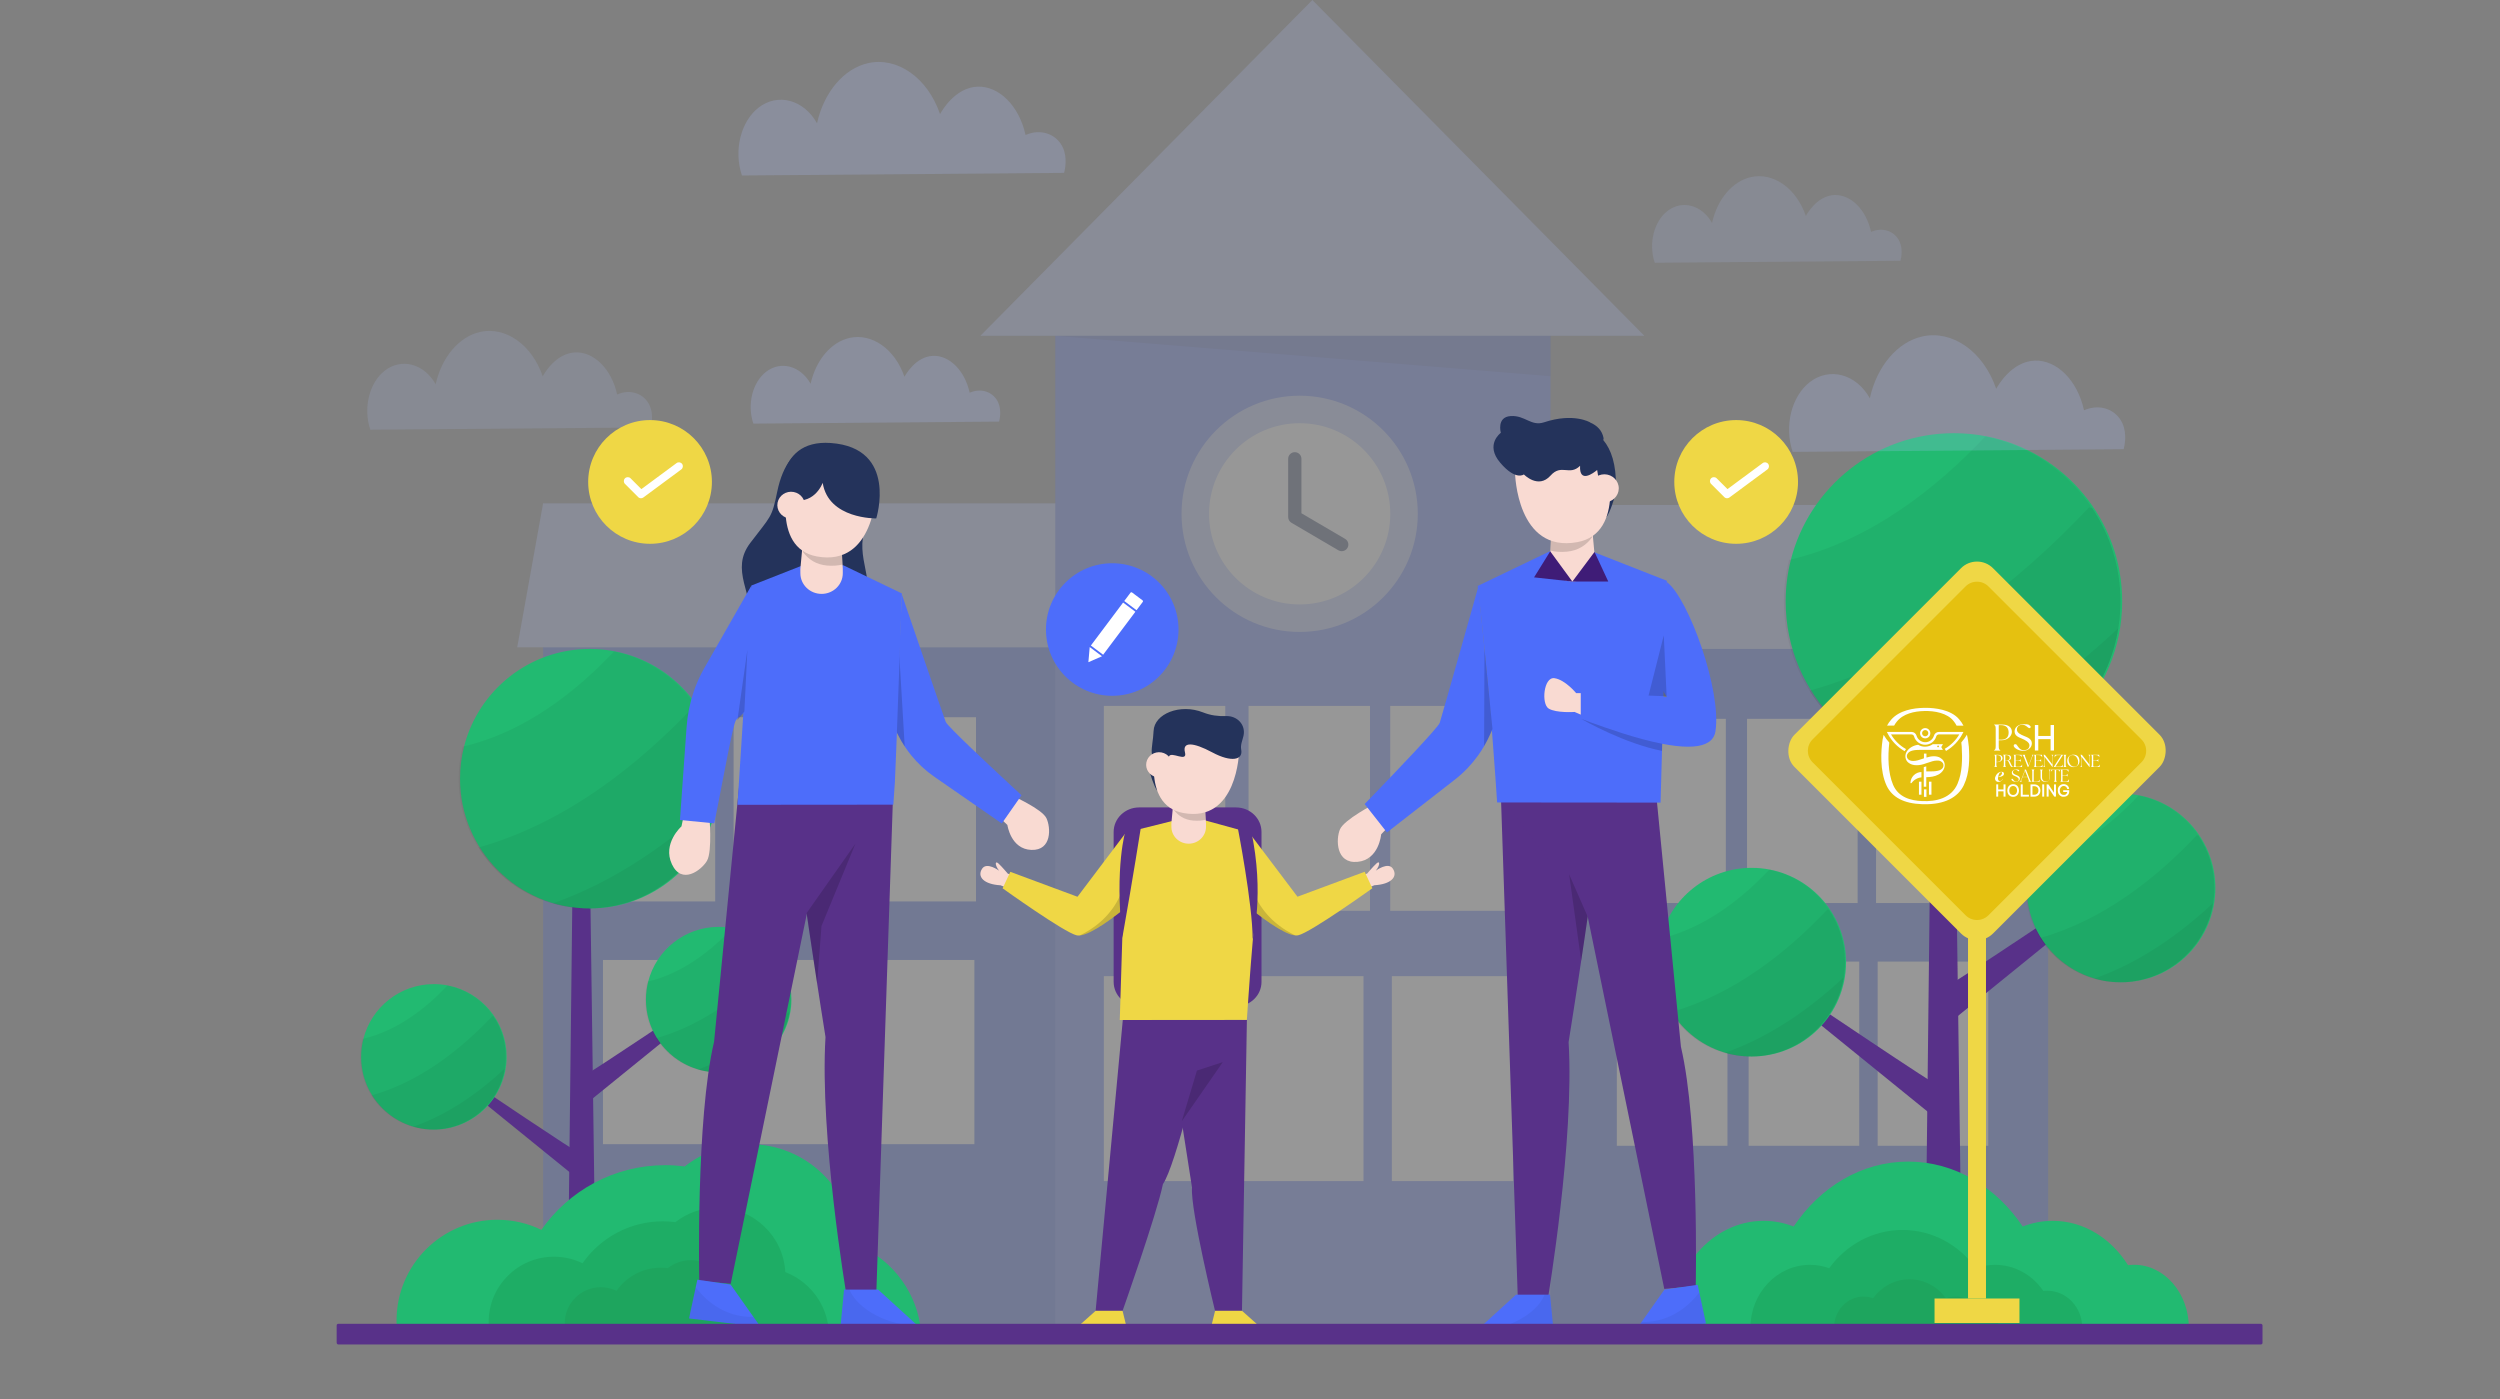 <?xml version="1.0" encoding="UTF-8"?>
<svg xmlns="http://www.w3.org/2000/svg" id="Layer_1" data-name="Layer 1" viewBox="0 0 9000 5037.81">
  <rect x="0" y="0" width="9000" height="5037.81" fill="#808080" stroke="none"/>
  <defs>
    <style>
      .cls-1 {
        fill: #1ead65;
      }

      .cls-2 {
        fill: #f9dad2;
      }

      .cls-3 {
        fill: #345be8;
      }

      .cls-4 {
        fill: #22ba71;
      }

      .cls-5 {
        fill: #4d6dfa;
      }

      .cls-6, .cls-7, .cls-8 {
        fill: #b0c1ff;
      }

      .cls-9 {
        fill: #1ea55e;
      }

      .cls-10 {
        fill: #fff;
      }

      .cls-11 {
        fill: #583189;
      }

      .cls-12 {
        fill: #3f1c77;
      }

      .cls-7 {
        opacity: .15;
      }

      .cls-8 {
        opacity: .22;
      }

      .cls-13 {
        fill: #e5c110;
      }

      .cls-14 {
        opacity: .18;
      }

      .cls-15 {
        opacity: .16;
      }

      .cls-16 {
        opacity: .05;
      }

      .cls-17 {
        fill: #efd745;
      }

      .cls-18 {
        fill: #24335b;
      }
    </style>
  </defs>
  <g>
    <g class="cls-14">
      <rect class="cls-3" x="5485.68" y="2231.36" width="1887.63" height="2569.27"></rect>
      <rect class="cls-10" x="5814.85" y="2587.84" width="398.14" height="663.08"></rect>
      <rect class="cls-10" x="6289.28" y="2587.84" width="398.14" height="663.08"></rect>
      <rect class="cls-10" x="6753.78" y="2587.84" width="398.14" height="663.08"></rect>
      <rect class="cls-10" x="5820.67" y="3461.74" width="398.14" height="663.08"></rect>
      <rect class="cls-10" x="6295.11" y="3461.74" width="398.14" height="663.08"></rect>
      <rect class="cls-10" x="6759.6" y="3461.74" width="398.14" height="663.08"></rect>
      <polygon class="cls-6" points="7466.52 2336.23 5485.68 2336.23 5485.68 1817.72 7373.3 1817.72 7466.52 2336.23"></polygon>
      <rect class="cls-3" x="1955.12" y="2225.54" width="1887.63" height="2569.27" transform="translate(5797.87 7020.34) rotate(-180)"></rect>
      <rect class="cls-10" x="3115.44" y="2582.01" width="398.14" height="663.08" transform="translate(6629.01 5827.1) rotate(-180)"></rect>
      <rect class="cls-10" x="2641" y="2582.01" width="398.14" height="663.08" transform="translate(5680.14 5827.1) rotate(-180)"></rect>
      <rect class="cls-10" x="2176.51" y="2582.01" width="398.14" height="663.08" transform="translate(4751.16 5827.1) rotate(-180)"></rect>
      <rect class="cls-10" x="3109.61" y="3455.91" width="398.14" height="663.08" transform="translate(6617.36 7574.9) rotate(-180)"></rect>
      <rect class="cls-10" x="2635.18" y="3455.91" width="398.14" height="663.08" transform="translate(5668.49 7574.9) rotate(-180)"></rect>
      <rect class="cls-10" x="2170.68" y="3455.91" width="398.14" height="663.08" transform="translate(4739.5 7574.9) rotate(-180)"></rect>
      <polygon class="cls-6" points="1861.9 2330.4 3842.75 2330.4 3842.75 1811.89 1955.12 1811.89 1861.9 2330.4"></polygon>
      <rect class="cls-5" x="3799.05" y="964.21" width="1782.76" height="3833.51"></rect>
      <rect class="cls-10" x="3973.83" y="2541.23" width="437.17" height="737.73"></rect>
      <rect class="cls-10" x="4494.78" y="2541.23" width="437.17" height="737.73"></rect>
      <rect class="cls-10" x="5004.81" y="2541.23" width="437.17" height="737.73"></rect>
      <rect class="cls-10" x="3973.83" y="3514.17" width="437.17" height="737.73"></rect>
      <rect class="cls-10" x="4471.47" y="3514.17" width="437.17" height="737.73"></rect>
      <rect class="cls-10" x="5010.64" y="3514.17" width="437.17" height="737.73"></rect>
      <polygon class="cls-6" points="4724.51 0 3529.3 1208.9 5919.72 1208.9 4724.51 0"></polygon>
      <circle class="cls-6" cx="4678.78" cy="1849.76" r="425.3"></circle>
      <circle class="cls-10" cx="4678.78" cy="1849.76" r="326.26"></circle>
      <path class="cls-18" d="M4830.23,1984.34c-4.1,0-8.26-1.06-12.06-3.28l-168.95-99.04c-7.31-4.29-11.81-12.13-11.81-20.6v-209.74c0-13.19,10.69-23.88,23.88-23.88s23.88,10.69,23.88,23.88v196.05l157.15,92.12c11.38,6.67,15.2,21.3,8.53,32.68-4.44,7.58-12.43,11.81-20.63,11.81Z"></path>
      <polygon class="cls-15" points="3799.05 1208.9 5581.81 1354.33 5582.72 1208.9 3799.05 1208.9"></polygon>
    </g>
    <g>
      <polygon class="cls-11" points="7062.07 4572.9 6931.6 4572.9 6962.66 1845.31 7024.79 1845.31 7062.07 4572.9"></polygon>
      <path class="cls-4" d="M7639.9,2165.29c0,334.58-271.21,605.79-605.79,605.79s-605.79-271.21-605.79-605.79c0-51.69,6.46-101.9,18.7-149.86,66.67-262.07,304.2-455.92,587.08-455.92,40.76,0,80.58,4.04,119.11,11.74,277.54,55.3,486.68,300.22,486.68,594.04Z"></path>
      <path class="cls-16" d="M7633.69,2165.29c0,334.58-271.21,605.79-605.79,605.79-216.59,0-406.59-113.64-513.64-284.56-58.4-93.14-92.14-203.23-92.14-321.22,0-51.69,6.46-101.9,18.7-149.86,287.67-66.05,528.24-255.3,706.19-444.18,160.05,31.87,297.36,126.81,384.91,257.85,64.24,96.18,101.77,211.81,101.77,336.2Z"></path>
      <path class="cls-16" d="M7633.69,2165.29c0,32.68-2.61,64.74-7.58,95.99-45.98,288.98-296.31,509.79-598.21,509.79-58.03,0-114.2-8.14-167.32-23.42-145.14-41.63-267.97-136.01-346.32-261.14,407.4-114.32,749.5-387.39,1006.16-659.84,3.85.75,7.64,1.55,11.49,2.42,64.24,96.18,101.77,211.81,101.77,336.2Z"></path>
      <path class="cls-16" d="M7626.11,2261.29c-45.98,288.98-296.31,509.79-598.21,509.79-58.03,0-114.2-8.14-167.32-23.42,294.94-103.33,552.85-287.3,765.53-486.37Z"></path>
      <path class="cls-11" d="M7012.37,3547.73c12.43,0,546.76-360.36,546.76-360.36v55.92l-559.19,453.56,12.43-149.12Z"></path>
      <path class="cls-11" d="M6988.58,3914.61c-11.37,0-500.09-329.6-500.09-329.6v51.15s511.45,414.84,511.45,414.84l-11.37-136.39Z"></path>
      <g>
        <path class="cls-4" d="M7975.41,3196.68c0,187.57-152.04,339.62-339.62,339.62s-339.62-152.04-339.62-339.62c0-28.98,3.62-57.13,10.48-84.02,37.38-146.92,170.54-255.6,329.13-255.6,22.85,0,45.18,2.26,66.77,6.58,155.6,31,272.84,168.31,272.84,333.03Z"></path>
        <path class="cls-16" d="M7971.93,3196.68c0,187.57-152.04,339.62-339.62,339.62-121.43,0-227.94-63.71-287.96-159.53-32.74-52.21-51.66-113.94-51.66-180.08,0-28.98,3.62-57.13,10.48-84.02,161.27-37.03,296.15-143.13,395.91-249.02,89.73,17.87,166.71,71.09,215.79,144.55,36.02,53.92,57.06,118.74,57.06,188.48Z"></path>
        <path class="cls-16" d="M7971.93,3196.68c0,18.32-1.46,36.3-4.25,53.82-25.78,162.01-166.12,285.8-335.37,285.8-32.53,0-64.02-4.56-93.8-13.13-81.37-23.34-150.23-76.25-194.16-146.4,228.4-64.09,420.18-217.18,564.08-369.92,2.16.42,4.28.87,6.44,1.36,36.02,53.92,57.06,118.74,57.06,188.48Z"></path>
        <path class="cls-16" d="M7967.68,3250.5c-25.78,162.01-166.12,285.8-335.37,285.8-32.53,0-64.02-4.56-93.8-13.13,165.35-57.93,309.94-161.07,429.17-272.67Z"></path>
      </g>
      <g>
        <path class="cls-4" d="M6645.79,3463.85c0,187.57-152.04,339.62-339.62,339.62s-339.62-152.04-339.62-339.62c0-28.98,3.62-57.13,10.48-84.02,37.38-146.92,170.54-255.6,329.13-255.6,22.85,0,45.18,2.26,66.77,6.58,155.6,31,272.84,168.31,272.84,333.03Z"></path>
        <path class="cls-16" d="M6642.31,3463.85c0,187.57-152.04,339.62-339.62,339.62-121.43,0-227.94-63.71-287.96-159.53-32.74-52.21-51.66-113.94-51.66-180.08,0-28.98,3.62-57.13,10.48-84.02,161.27-37.03,296.15-143.13,395.91-249.02,89.73,17.87,166.71,71.09,215.79,144.55,36.02,53.92,57.06,118.74,57.06,188.48Z"></path>
        <path class="cls-16" d="M6642.31,3463.85c0,18.32-1.46,36.3-4.25,53.82-25.78,162.01-166.12,285.8-335.37,285.8-32.53,0-64.02-4.56-93.8-13.13-81.37-23.34-150.23-76.25-194.16-146.4,228.4-64.09,420.18-217.18,564.08-369.92,2.16.42,4.28.87,6.44,1.36,36.02,53.92,57.06,118.74,57.06,188.48Z"></path>
        <path class="cls-16" d="M6638.06,3517.66c-25.78,162.01-166.12,285.8-335.37,285.8-32.53,0-64.02-4.56-93.8-13.13,165.35-57.93,309.94-161.07,429.17-272.67Z"></path>
      </g>
    </g>
    <g>
      <polygon class="cls-11" points="2144.84 4659.89 2044.23 4659.89 2068.18 2556.55 2116.09 2556.55 2144.84 4659.89"></polygon>
      <path class="cls-4" d="M2590.42,2803.3c0,258.01-209.14,467.14-467.14,467.14s-467.14-209.14-467.14-467.14c0-39.86,4.98-78.58,14.42-115.56,51.41-202.09,234.58-351.58,452.72-351.58,31.43,0,62.14,3.11,91.85,9.06,214.02,42.64,375.29,231.51,375.29,458.09Z"></path>
      <path class="cls-16" d="M2585.63,2803.3c0,258.01-209.14,467.14-467.14,467.14-167.02,0-313.54-87.63-396.09-219.44-45.04-71.82-71.05-156.72-71.05-247.7,0-39.86,4.98-78.58,14.42-115.56,221.83-50.93,407.35-196.87,544.57-342.52,123.42,24.58,229.31,97.79,296.81,198.83,49.54,74.17,78.48,163.33,78.48,259.25Z"></path>
      <path class="cls-16" d="M2585.63,2803.3c0,25.2-2.01,49.92-5.85,74.02-35.45,222.84-228.49,393.12-461.3,393.12-44.75,0-88.06-6.28-129.03-18.06-111.92-32.1-206.64-104.88-267.06-201.37,314.16-88.16,577.96-298.73,775.89-508.82,2.97.57,5.89,1.2,8.86,1.87,49.54,74.17,78.48,163.33,78.48,259.25Z"></path>
      <path class="cls-16" d="M2579.79,2877.32c-35.45,222.84-228.49,393.12-461.3,393.12-44.75,0-88.06-6.28-129.03-18.06,227.44-79.68,426.32-221.54,590.32-375.05Z"></path>
      <path class="cls-11" d="M2106.51,3869.34c9.58,0,421.63-277.89,421.63-277.89v43.12l-431.21,349.76,9.58-114.99Z"></path>
      <path class="cls-11" d="M2088.16,4152.25c-8.76,0-385.63-254.17-385.63-254.17v39.44s394.4,319.9,394.4,319.9l-8.76-105.17Z"></path>
      <g>
        <path class="cls-4" d="M2849.15,3598.64c0,144.64-117.25,261.89-261.89,261.89s-261.89-117.25-261.89-261.89c0-22.35,2.79-44.05,8.09-64.79,28.82-113.3,131.51-197.1,253.81-197.1,17.62,0,34.84,1.75,51.49,5.08,119.99,23.91,210.4,129.79,210.4,256.81Z"></path>
        <path class="cls-16" d="M2846.46,3598.64c0,144.64-117.25,261.89-261.89,261.89-93.64,0-175.78-49.13-222.06-123.02-25.25-40.26-39.83-87.86-39.83-138.87,0-22.35,2.79-44.05,8.09-64.79,124.36-28.55,228.37-110.37,305.3-192.03,69.19,13.78,128.55,54.82,166.4,111.47,27.77,41.58,44,91.57,44,145.34Z"></path>
        <path class="cls-16" d="M2846.46,3598.64c0,14.13-1.13,27.99-3.28,41.5-19.88,124.93-128.1,220.39-258.61,220.39-25.09,0-49.37-3.52-72.34-10.13-62.75-18-115.85-58.8-149.72-112.89,176.12-49.42,324.02-167.48,434.98-285.26,1.67.32,3.3.67,4.97,1.05,27.77,41.58,44,91.57,44,145.34Z"></path>
        <path class="cls-16" d="M2843.18,3640.14c-19.88,124.93-128.1,220.39-258.61,220.39-25.09,0-49.37-3.52-72.34-10.13,127.51-44.67,239-124.2,330.95-210.26Z"></path>
      </g>
      <g>
        <path class="cls-4" d="M1823.83,3804.66c0,144.64-117.25,261.89-261.89,261.89s-261.89-117.25-261.89-261.89c0-22.35,2.79-44.05,8.09-64.79,28.82-113.3,131.51-197.1,253.81-197.1,17.62,0,34.84,1.75,51.49,5.08,119.99,23.91,210.4,129.79,210.4,256.81Z"></path>
        <path class="cls-16" d="M1821.14,3804.66c0,144.64-117.25,261.89-261.89,261.89-93.64,0-175.78-49.13-222.06-123.02-25.25-40.26-39.83-87.86-39.83-138.87,0-22.35,2.79-44.05,8.09-64.79,124.36-28.55,228.37-110.37,305.3-192.03,69.19,13.78,128.55,54.82,166.4,111.47,27.77,41.58,44,91.57,44,145.34Z"></path>
        <path class="cls-16" d="M1821.14,3804.66c0,14.13-1.13,27.99-3.28,41.5-19.88,124.93-128.1,220.39-258.61,220.39-25.09,0-49.37-3.52-72.34-10.13-62.75-18-115.85-58.8-149.72-112.89,176.12-49.42,324.02-167.48,434.98-285.26,1.67.32,3.3.67,4.97,1.05,27.77,41.58,44,91.57,44,145.34Z"></path>
        <path class="cls-16" d="M1817.87,3846.16c-19.88,124.93-128.1,220.39-258.61,220.39-25.09,0-49.37-3.52-72.34-10.13,127.51-44.67,239-124.2,330.95-210.26Z"></path>
      </g>
    </g>
    <path class="cls-11" d="M4449.57,3623.05h-348.6c-50.73,0-91.85-39.53-91.85-88.29v-539.75c0-48.76,41.12-88.29,91.85-88.29h348.6c25.36,0,48.31,9.88,64.93,25.85,16.63,15.98,26.91,38.05,26.91,62.44v539.75c0,48.76-41.12,88.29-91.85,88.29Z"></path>
    <path class="cls-4" d="M3312.76,4769.17c-21.61-134.29-113.96-244.88-237.62-292.41-10.52-199.37-175.49-357.79-377.47-357.79-87.78,0-168.51,30.01-232.67,80.2-22.85-2.92-46.1-4.6-69.75-4.6-184.79,0-347.97,92.16-446.37,232.94-47.89-23.28-101.65-36.37-158.47-36.37-200.43,0-362.9,162.48-362.9,362.9,0,5.07.18,10.1.38,15.12h1884.87Z"></path>
    <path class="cls-1" d="M2981.14,4769.17c-14.01-87.05-73.87-158.73-154.02-189.54-6.82-129.23-113.75-231.92-244.68-231.92-56.9,0-109.23,19.45-150.82,51.99-14.81-1.9-29.88-2.98-45.21-2.98-119.78,0-225.55,59.74-289.33,150.99-31.04-15.09-65.89-23.57-102.72-23.57-129.92,0-235.23,105.32-235.23,235.23,0,3.29.11,6.55.25,9.8h1221.76Z"></path>
    <path class="cls-9" d="M2707.24,4769.17c-7.73-48.03-40.76-87.58-84.98-104.57-3.76-71.3-62.76-127.96-135-127.96-31.39,0-60.26,10.73-83.21,28.68-8.17-1.05-16.49-1.65-24.94-1.65-66.09,0-124.44,32.96-159.63,83.31-17.13-8.33-36.35-13.01-56.67-13.01-71.68,0-129.78,58.11-129.78,129.78,0,1.81.06,3.61.14,5.41h674.08Z"></path>
    <path class="cls-4" d="M7682.55,4553.17c-7.32,0-14.52.53-21.63,1.43-60.83-96.69-159.66-159.65-271.33-159.65-37.75,0-73.99,7.29-107.85,20.54-95.1-142.13-244.37-233.8-412.31-233.8s-317.21,91.67-412.31,233.8c-33.85-13.25-70.1-20.54-107.85-20.54-184.91,0-334.82,172.48-334.82,385.24h1865.41c0-125.38-88.34-227.02-197.3-227.02Z"></path>
    <path class="cls-1" d="M7369.85,4646.55c-4.69,0-9.3.31-13.85.84-38.96-56.92-102.25-93.98-173.77-93.98-24.17,0-47.39,4.29-69.07,12.09-60.91-83.67-156.5-137.64-264.05-137.64s-203.15,53.97-264.05,137.64c-21.68-7.8-44.89-12.09-69.07-12.09-118.42,0-214.42,101.54-214.42,226.79h1194.63c0-73.81-56.57-133.64-126.36-133.64Z"></path>
    <path class="cls-9" d="M7132.62,4713.87c-2.33,0-4.62.16-6.87.42-19.33-28.25-50.74-46.64-86.24-46.64-12,0-23.52,2.13-34.28,6-30.23-41.52-77.66-68.3-131.04-68.3s-100.82,26.78-131.04,68.3c-10.76-3.87-22.28-6-34.28-6-58.77,0-106.41,50.39-106.41,112.55h592.86c0-36.63-28.07-66.32-62.71-66.32Z"></path>
    <path class="cls-11" d="M5418.97,2809.34l352.74,46.32c-16,217.74-124.73,895.95-124.73,895.95,21.44,354.56-74.77,924.5-74.77,924.5l-108.54-14.25-59.8-1777.55,15.1-74.96Z"></path>
    <path class="cls-11" d="M5692.52,2798.36l267.97,42.3,90.86,927.85c65.87,278.47,53.35,860.93,53.35,860.93l-113.3,10.67-279.45-1358.7-307.63-410.05,288.19-73Z"></path>
    <polygon class="cls-5" points="5884.08 4795.32 6015.79 4779.67 6056.34 4774.84 6141.48 4764.72 6141.5 4764.72 6131.14 4716.47 6130.63 4714.04 6117.47 4652.78 6117.47 4652.74 6111.57 4625.21 5991.88 4642.64 5909.59 4759.19 5909.57 4759.19 5909.57 4759.21 5884.11 4795.28 5884.08 4795.32"></polygon>
    <path class="cls-16" d="M5884.06,4795.28h.05s131.68-15.61,131.68-15.61l40.51-4.82,85.19-10.1v-.04s-.02,0-.02,0l-10.34-48.24-.52-2.44-13.14-61.27-.02.02c-29.16,38.46-97.73,108.77-207.88,106.41h-.02s0,.02,0,.02l-25.51,36.07Z"></path>
    <polygon class="cls-5" points="5308.62 4796.72 5593.29 4796.72 5580.16 4660.87 5457.53 4660.87 5315.19 4790.74 5308.62 4796.72"></polygon>
    <path class="cls-16" d="M5308.62,4796.72h284.68s-13.14-135.85-13.14-135.85h-19.36c-29.84,72.93-144.07,131.04-245.61,129.87l-6.57,5.98Z"></path>
    <path class="cls-11" d="M3199.82,2791.03l-352.74,46.32c16,217.74,124.73,895.95,124.73,895.95-21.44,354.56,74.77,924.5,74.77,924.5l108.54-14.25,59.8-1777.55-15.1-74.96Z"></path>
    <path class="cls-11" d="M2929.51,2780.05l-267.97,42.3-90.86,927.85c-65.87,278.47-53.35,860.93-53.35,860.93l113.3,10.67,279.45-1358.7,307.63-410.05-288.19-73Z"></path>
    <polygon class="cls-5" points="2737.95 4777.01 2606.24 4761.36 2565.69 4756.52 2480.54 4746.4 2480.53 4746.4 2490.88 4698.16 2491.4 4695.72 2504.56 4634.47 2504.56 4634.43 2510.46 4606.9 2630.15 4624.32 2712.43 4740.87 2712.45 4740.87 2712.45 4740.9 2737.91 4776.97 2737.95 4777.01"></polygon>
    <path class="cls-16" d="M2737.96,4776.97h-.05s-131.68-15.61-131.68-15.61l-40.51-4.82-85.19-10.1v-.04s.02,0,.02,0l10.34-48.24.52-2.44,13.14-61.27.02.02c29.16,38.46,97.73,108.77,207.88,106.41h.02s0,.02,0,.02l25.51,36.07Z"></path>
    <polygon class="cls-5" points="3310.17 4778.41 3025.5 4778.41 3038.64 4642.55 3161.27 4642.55 3303.6 4772.42 3310.17 4778.41"></polygon>
    <path class="cls-16" d="M3310.17,4778.41h-284.68l13.14-135.85h19.36c29.84,72.93,144.07,131.04,245.61,129.87l6.57,5.98Z"></path>
    <path class="cls-2" d="M4904.64,3149.88l16.84-4.7s22.16-26.35,34.25-37.17c12.1-10.82,13.49,5.35-2.61,26.29,0,0,44.37-33.15,61.3-6.93,18.67,28.92-6.57,55.95-66.53,59.5l-17.62,7-25.63-44Z"></path>
    <path class="cls-17" d="M4940.42,3197.72s-222.92,159.91-266.83,169.29c-3.23.68-6.89.81-10.91.42-42.86-4.23-126.4-67.35-186.08-116.94-39.42-32.72-68.43-59.55-68.43-59.55,0,0-32.8-114.92,88.9-193.15l173.86,230.36,241.79-89.77,27.7,59.34Z"></path>
    <path class="cls-15" d="M4662.68,3367.43c-42.86-4.23-126.4-67.35-186.08-116.94l15.22-145.66c-.42,7.52-7.86,175.28,170.86,262.6Z"></path>
    <path class="cls-2" d="M3645.2,3150.1l-16.84-4.7s-22.16-26.35-34.25-37.17c-12.1-10.82-13.49,5.35,2.61,26.29,0,0-44.37-33.15-61.3-6.93-18.67,28.92,6.57,55.95,66.53,59.5l17.62,7,25.63-44Z"></path>
    <path class="cls-17" d="M3609.43,3197.94s222.92,159.91,266.83,169.29c3.23.68,6.89.81,10.91.42,42.86-4.23,126.4-67.35,186.08-116.94,39.42-32.72,68.43-59.55,68.43-59.55,0,0,32.8-114.92-88.9-193.15l-173.86,230.36-241.79-89.77-27.7,59.34Z"></path>
    <path class="cls-15" d="M3887.17,3367.65c42.86-4.23,126.4-67.35,186.08-116.94l-15.22-145.66c.42,7.52,7.86,175.28-170.86,262.6Z"></path>
    <path class="cls-18" d="M2978.93,1609.86s-137.9-49.56-181,160.53c-19.39,95.89-23.7,87.27-96.96,184.23-73.26,96.96,8.62,176.69,10.77,318.9,2.15,142.21,295.2,196.08,377.08,19.39,81.88-176.69,2.51-246.47,17.41-357.02,14.91-110.56,47.23-89.01,20.29-179.51-26.93-90.5-147.6-146.52-147.6-146.52Z"></path>
    <path class="cls-2" d="M3643.4,2864.16s107.57,48.06,123.58,80.98c16,32.92,20.68,117.17-53.9,114.55-74.58-2.63-86.5-89.86-86.5-89.86l-36.13-34.15,52.96-71.51Z"></path>
    <path class="cls-5" d="M3225.04,2629.84l8.78,17.37c6.97,13.8,14.72,27.15,23.19,39.99,7.08,10.75,14.67,21.15,22.74,31.16,24.09,29.85,52.39,56.22,84.17,78.23l195.68,135.48,46.8,32.43,71.11-101.62s-15.3-14.08-38.61-35.74c-73.84-68.39-228-212.63-234.16-228.2-8.12-20.49-158-458.68-158-458.68l-9.49,214.26-12.2,275.32Z"></path>
    <path class="cls-2" d="M2553.22,2931.23s12.29,133.31-8.19,167.83c-20.48,34.52-91.06,87.13-126.14,12.2-35.08-74.93,34.45-136.38,34.45-136.38l11.46-55.03,88.42,11.39Z"></path>
    <path class="cls-5" d="M2546.49,2385.75l-10.64,18.55c-8.45,14.73-16.13,29.96-23,45.62-5.76,13.1-10.96,26.5-15.58,40.15-13.77,40.73-22.42,83.63-25.55,127.46l-19.25,269.88-4.63,64.56,123.57,12.12s4.52-23.09,11.6-58.39c22.21-111.68,55.86-297.78,66.24-312.71,13.66-19.67,119.59-95.61,119.59-95.61l-63.56-389.77-158.78,278.15Z"></path>
    <path class="cls-15" d="M3225.04,2629.84l8.78,17.37c6.97,13.8,14.72,27.15,23.19,39.99l-19.77-332.69-12.2,275.32Z"></path>
    <path class="cls-5" d="M6000.88,2090.9l-16.04,530.35-.15,29.41-.75,27-.71,25.49-5.21,186.23-588.36-.52c-1.94-29.78-3.88-58.89-5.97-87.27-2.94-42.04-5.97-82.53-8.99-121.39-1.01-14.04-2.09-27.86-3.18-41.38-3.79-47.94-7.67-93.24-11.39-135.5-21.85-247-40.44-393.88-40.44-393.88l258.31-124.13,159.46,2.14,263.43,103.44Z"></path>
    <path class="cls-2" d="M5740.69,1998.88l-.08,16.69c-.25,43.05-36.3,77.76-80.52,77.52-44.22-.24-79.88-35.36-79.64-78.4l.11-16.69,1.18-21.62,5.2-95.25,142.98.78,4.76,51.7,6,65.28Z"></path>
    <path class="cls-15" d="M5731.07,1934.66c-20.53,28.03-49.78,47.75-91.13,51.41-21.76,1.91-41.08.42-58.19-3.84l5.08-105.92,139.6.86,4.65,57.49Z"></path>
    <path class="cls-18" d="M5812.22,1790.3s-14.65,53.03-29.27,71.85c0,0-17.45-59.5-14.26-65.45,3.19-5.95,10.19-12.29,10.19-12.29l33.34,5.89Z"></path>
    <path class="cls-2" d="M5678.23,1951.74c-217.79,39.88-223.92-247.1-223.92-247.1,0,0,16.1-98.98,145.42-122.66,115.9-21.22,182.55,69.46,182.55,69.46,0,0,73.04,267.87-104.04,300.29Z"></path>
    <path class="cls-17" d="M4051.99,2997.52l-20.8,674.47,457.49-.42c1.52-23.65,3.02-46.75,4.65-69.27,2.29-33.37,4.63-65.51,6.99-96.36.24-3.28.47-6.57.71-9.83.58-7.78,1.16-15.45,1.76-22.99v-.16c2.94-38.03,5.97-73.92,8.86-107.4,16.98-196.07-16.86-369.11-16.86-369.11l-152.56-42.05-123.98,1.68-166.26,41.44Z"></path>
    <path class="cls-2" d="M4217,2964l.06,12.98c.19,33.47,28.22,60.47,62.61,60.28,34.38-.19,62.12-27.49,61.92-60.97l-.09-12.98-.92-16.81-4.04-74.07-111.18.6-3.7,40.2-4.66,50.76Z"></path>
    <path class="cls-15" d="M4224.48,2914.06c15.96,21.79,38.71,37.13,70.86,39.98,16.92,1.48,31.94.32,45.25-2.99l-3.95-82.36-108.55.67-3.61,44.7Z"></path>
    <path class="cls-11" d="M4488.81,3672.03l-17.72,1047.12h-96.96s-89.33-364.83-82.91-444.22c-17.28-107.4-73.07-471.29-73.07-471.29l-54.13-131.61h324.8Z"></path>
    <path class="cls-11" d="M4042.07,3672.03l-97.82,1047.12h96.96s122.82-346.91,145.39-456.5c46.38-67.1,139.27-465,139.27-465l162.93-125.62h-446.74Z"></path>
    <polygon class="cls-15" points="4254.27 4036.73 4309 3854 4402.09 3823.58 4254.27 4036.73"></polygon>
    <path class="cls-18" d="M4139.9,2782.2s13.13,47.53,26.23,64.4c0,0,15.64-53.33,12.78-58.66-2.86-5.33-9.13-11.02-9.13-11.02l-29.88,5.28Z"></path>
    <path class="cls-2" d="M4259.99,2926.89c195.2,35.75,200.7-221.47,200.7-221.47,0,0-14.43-88.72-130.33-109.94-103.88-19.02-163.61,62.26-163.61,62.26,0,0-65.47,240.08,93.25,269.15Z"></path>
    <polygon class="cls-12" points="5740.22 1986.94 5660.5 2093.6 5789.78 2093.6 5740.22 1986.94"></polygon>
    <polygon class="cls-12" points="5660.5 2093.6 5580.77 1984.79 5522.59 2078.52 5660.5 2093.6"></polygon>
    <path class="cls-2" d="M4948.45,2893.92s-109.85,56.57-124.7,91.97c-14.85,35.4-14.85,123.89,63.09,116.81,77.94-7.08,85.36-99.12,85.36-99.12l35.85-37.86-59.6-71.81Z"></path>
    <path class="cls-5" d="M6175.7,2632.49c-5.51,35.51-35.57,51.34-78.37,54.89-104.54,8.68-284.91-55.9-367.84-85.74-20.65-7.46-34.34-12.69-37.88-14.06-.6-.24-.92-.36-.92-.36v-103.47l310.4,25.87-35.18-56.32s15.77-279.94,35.18-357.55c77.6,58.2,197.3,390.21,174.6,536.73Z"></path>
    <path class="cls-15" d="M5983.93,2677.66l-.71,25.49c-134.63-26.42-278.63-108.09-291.61-115.56,3.54,1.37,17.23,6.6,37.88,14.06,57.33,20.62,161.23,57.85,254.44,76.01Z"></path>
    <path class="cls-2" d="M5690.7,2495.25h-16.61s-39.37-48.25-78.12-53.78c-38.75-5.54-48.22,92.92-20.54,109.53,27.68,16.61,93.12,11.99,93.12,11.99l22.14,9.69v-77.43Z"></path>
    <path class="cls-5" d="M5372.92,2624.26l-8.19,18.7c-6.5,14.86-13.83,29.28-21.96,43.22-6.79,11.67-14.14,23-22,33.95-23.49,32.65-51.6,61.92-83.59,86.8l-197.03,153.22-47.12,36.67-80.36-102.27s15.2-15.63,38.35-39.67c73.35-75.9,226.4-235.89,231.95-252.55,7.32-21.92,138.81-489.47,138.81-489.47l22.38,223.8,28.77,287.58Z"></path>
    <path class="cls-15" d="M5372.92,2624.26l-8.19,18.7c-6.5,14.86-13.83,29.28-21.96,43.22l1.38-349.51,28.77,287.58Z"></path>
    <polygon class="cls-15" points="5999.87 2506.5 5989.6 2287.44 5934.83 2504.11 5999.87 2506.5"></polygon>
    <path class="cls-18" d="M5771.86,1584.3l1.16-6.4c-5.23-28.74-23.93-46.48-48.8-56.98-.1-.31-.16-.47-.16-.47,0,0-59.26-35.55-165.91,0-46.33,15.08-67.87-25.86-119.59-22.62-51.71,3.23-35.55,60.33-35.55,60.33,0,0-58.18,42.02-2.15,107.74,56.02,65.72,85.11,42.02,85.11,42.02,0,0,51.71,53.87,95.89,4.31,39.47-44.29,67.77,2.61,106.4-35.35-3.37,65.05,48.45,25.96,61.53,15.1l14.09,87.42c9.02,26.97,49.58,22.71,52.38-5.51,1.32-13.49,1.22-23.42,1.22-23.42.76-78.5-16.73-131.81-45.61-166.16Z"></path>
    <path class="cls-2" d="M5724.57,1767.39c5.3,27.44,32.46,45.5,60.65,40.34,28.19-5.16,46.74-31.59,41.44-59.04-5.3-27.44-32.46-45.5-60.65-40.34-28.19,5.16-46.74,31.59-41.44,59.04Z"></path>
    <path class="cls-5" d="M2705.37,2107.67l-50.39,789.62,561.02-.49c1.85-28.39,3.7-56.15,5.69-83.21,2.8-40.09,25.07-677.15,25.07-677.15l-210.36-101.2-152.05,2.04-178.98,70.39Z"></path>
    <path class="cls-2" d="M2881.27,2048.18l.08,15.91c.24,41.05,34.61,74.15,76.78,73.92,42.17-.23,76.17-33.72,75.94-74.76l-.1-15.91-1.13-20.61-4.96-90.83-136.34.74-4.54,49.3-5.72,62.25Z"></path>
    <path class="cls-15" d="M2890.44,1986.93c19.57,26.73,47.47,45.53,86.9,49.02,20.75,1.82,39.17.4,55.49-3.66l-4.84-101-133.12.82-4.43,54.82Z"></path>
    <path class="cls-2" d="M2940.83,2003.22c207.67,38.03,213.52-235.61,213.52-235.61,0,0-15.36-94.38-138.66-116.96-110.51-20.24-174.06,66.24-174.06,66.24,0,0-69.65,255.42,99.21,286.34Z"></path>
    <polygon class="cls-15" points="2679.73 2561.16 2690.56 2339.79 2654.64 2593.5 2679.73 2561.16"></polygon>
    <path class="cls-18" d="M2834.46,1795.17c95.99,32.32,127.23-57.1,127.23-57.1,20.47,131.44,192.85,128.21,192.85,128.21,0,0,79.71-254.02-163.76-271.5-210.09-15.08-177.77,224.09-177.77,224.09l21.45-23.7Z"></path>
    <path class="cls-2" d="M2896.64,1827.44c-5.06,26.17-30.95,43.39-57.83,38.47-26.88-4.92-44.57-30.13-39.52-56.29,5.06-26.17,30.95-43.39,57.83-38.47,26.88,4.92,44.57,30.13,39.52,56.29Z"></path>
    <polygon class="cls-17" points="4471.19 4718.91 4558.54 4796.72 4355.26 4796.72 4374.32 4718.91 4471.19 4718.91"></polygon>
    <polygon class="cls-17" points="3944.33 4718.91 3856.98 4796.72 4060.26 4796.72 4041.2 4718.91 3944.33 4718.91"></polygon>
    <path class="cls-18" d="M4188.9,2744.51s12.34.94,19.21-20.64c6.87-21.58,67.72,23.13,57.79-15.37-9.93-38.5,28.56-37.26,98.11,0,69.54,37.25,111.76,27.32,104.32-9.93-3.35-16.76,4.57-33.21,8.2-49.25,9-39.78-22.43-72.69-62.24-71.45-29.99.94-55.37-2.22-83.8-13.42-81.96-32.29-175.1,4.97-177.58,67.06-2.48,62.09-27.32,109.28,36.01,113.01Z"></path>
    <path class="cls-2" d="M4218.46,2761.66c-4.75,24.6-29.09,40.78-54.36,36.16-25.27-4.63-41.9-28.32-37.14-52.91,4.75-24.6,29.09-40.78,54.36-36.16,25.27,4.63,41.9,28.32,37.14,52.91Z"></path>
    <polygon class="cls-15" points="2903.73 3287.17 3079.5 3037.25 2957.38 3333.65 2941.63 3540.28 2903.73 3287.17"></polygon>
    <path class="cls-11" d="M4455.18,2976.02s54.28,277.85,54.28,404.58c0,0,44.08-159.8-5.51-391.22l-48.77-13.36Z"></path>
    <path class="cls-11" d="M4107.21,2978.36l-55.1,11.02s-40.16,129.61-11.81,387.15c39.36-221.85,66.91-398.17,66.91-398.17Z"></path>
    <g>
      <rect class="cls-17" x="6964.36" y="4674.61" width="305.72" height="88.19"></rect>
      <rect class="cls-17" x="7084.89" y="3204.8" width="64.67" height="1469.82"></rect>
      <rect class="cls-17" x="6611.55" y="2197.37" width="1011.35" height="1011.35" rx="81.45" ry="81.45" transform="translate(3995.93 -4240.93) rotate(45)"></rect>
      <path class="cls-13" d="M7117.22,3312.05c-15.56,0-30.19-6.06-41.19-17.06l-550.76-550.76c-22.72-22.71-22.72-59.66,0-82.37l550.76-550.76c11-11,25.63-17.06,41.19-17.06s30.19,6.06,41.19,17.06l550.76,550.76c22.72,22.71,22.72,59.66,0,82.37l-550.76,550.76c-11,11-25.63,17.06-41.19,17.06Z"></path>
    </g>
    <rect class="cls-11" x="1212.01" y="4765.64" width="6933.04" height="74.43" rx="5.85" ry="5.85"></rect>
    <path class="cls-8" d="M6453.65,1626.81c-31.48-92.85-4.14-200.32,61.7-251.3,70.32-54.44,166.25-30.27,215.95,57.99,25.73-115.31,99.52-202.35,188.96-222.3,107.51-23.98,219.59,52.98,266.09,188.47,5.36-9.92,54.86-98.41,138.83-101.48,78.3-2.87,153.54,69.75,177.39,178.81,58.92-25.93,117.2-1.45,138.83,48.33,16.34,37.6,7.15,79.02,3.86,91.82-397.2,3.22-794.4,6.44-1191.6,9.67Z"></path>
    <path class="cls-7" d="M5957.13,945.98c-23.37-68.93-3.07-148.72,45.81-186.57,52.21-40.42,123.43-22.47,160.33,43.05,19.1-85.61,73.89-150.23,140.29-165.04,79.81-17.81,163.03,39.33,197.55,139.93,3.98-7.36,40.73-73.06,103.07-75.34,58.13-2.13,113.99,51.79,131.7,132.75,43.74-19.25,87.01-1.07,103.07,35.88,12.13,27.92,5.31,58.66,2.86,68.17-294.89,2.39-589.78,4.78-884.67,7.18Z"></path>
    <path class="cls-8" d="M2712.06,1525c-23.37-68.93-3.07-148.72,45.81-186.57,52.21-40.42,123.43-22.47,160.33,43.05,19.1-85.61,73.89-150.23,140.29-165.04,79.81-17.81,163.03,39.33,197.55,139.93,3.98-7.36,40.73-73.06,103.07-75.34,58.13-2.13,113.99,51.79,131.7,132.75,43.74-19.25,87.01-1.07,103.07,35.88,12.13,27.92,5.31,58.66,2.86,68.17-294.89,2.39-589.78,4.78-884.67,7.18Z"></path>
    <path class="cls-8" d="M2671.01,631.78c-30.65-90.38-4.03-194.99,60.06-244.6,68.45-52.99,161.82-29.46,210.2,56.45,25.04-112.24,96.87-196.96,183.93-216.38,104.64-23.34,213.74,51.57,259,183.45,5.22-9.65,53.4-95.79,135.13-98.78,76.21-2.79,149.45,67.9,172.66,174.04,57.35-25.24,114.07-1.41,135.13,47.04,15.91,36.6,6.96,76.91,3.75,89.37-386.62,3.14-773.24,6.27-1159.86,9.41Z"></path>
    <path class="cls-7" d="M1333.16,1546.99c-26.67-78.66-3.5-169.71,52.27-212.89,59.57-46.12,140.84-25.64,182.95,49.13,21.8-97.69,84.31-171.42,160.08-188.33,91.08-20.32,186.03,44.88,225.42,159.67,4.54-8.4,46.48-83.37,117.61-85.98,66.33-2.43,130.07,59.09,150.28,151.48,49.92-21.97,99.29-1.22,117.61,40.94,13.85,31.86,6.06,66.94,3.27,77.79-336.5,2.73-673,5.46-1009.5,8.19Z"></path>
    <polygon class="cls-15" points="5715.83 3300.23 5648.87 3147.54 5692.32 3459.06 5715.83 3300.23"></polygon>
    <circle class="cls-5" cx="4004.06" cy="2266.28" r="238.61"></circle>
    <circle class="cls-17" cx="6250.16" cy="1734.97" r="222.7"></circle>
    <g>
      <rect class="cls-10" x="3979.61" y="2166.38" width="55.27" height="193.43" transform="translate(2159.3 -1951.72) rotate(36.87)"></rect>
      <polygon class="cls-10" points="3918.16 2383.99 3922.96 2329.41 3967.17 2362.57 3918.16 2383.99"></polygon>
      <path class="cls-10" d="M4058.22,2142.89h47.27c2.21,0,4,1.79,4,4v37.45h-55.27v-37.45c0-2.21,1.79-4,4-4Z" transform="translate(2114.54 -2016.39) rotate(36.87)"></path>
    </g>
    <path class="cls-10" d="M6217.5,1793.75c-3.67,0-7.31-1.41-10.07-4.17l-47.51-47.51c-5.56-5.56-5.56-14.58,0-20.14,5.56-5.56,14.58-5.56,20.14,0l38.84,38.84,126.73-93.67c6.32-4.67,15.24-3.34,19.91,2.99,4.67,6.32,3.34,15.24-2.99,19.91l-136.59,100.96c-2.53,1.87-5.5,2.79-8.46,2.79Z"></path>
    <circle class="cls-17" cx="2340.16" cy="1734.97" r="222.7"></circle>
    <path class="cls-10" d="M2307.5,1793.75c-3.67,0-7.31-1.41-10.07-4.17l-47.51-47.51c-5.56-5.56-5.56-14.58,0-20.14,5.56-5.56,14.58-5.56,20.14,0l38.84,38.84,126.73-93.67c6.32-4.67,15.24-3.34,19.91,2.99,4.67,6.32,3.34,15.24-2.99,19.91l-136.59,100.96c-2.53,1.87-5.5,2.79-8.46,2.79Z"></path>
  </g>
  <g>
    <path class="cls-10" d="M7179.52,2760.23c1.9-.52,2.42-2.08,2.42-7.09v-27.86c0-5.19-.69-6.57-2.42-7.09v-.87h12.98c12.63,0,16.61,6.23,16.61,12.28s-6.06,14.01-17.65,14.01h-4.5v9.34c0,5.19.52,6.57,2.42,7.09v.87h-10.04v-.87l.17.17ZM7191.29,2742.75c7.96,0,12.28-4.33,12.28-11.77s-3.29-12.63-13.15-12.63-3.29,0-3.29,0v24.4h4.33-.17Z"></path>
    <path class="cls-10" d="M7247.52,2760.05v.87h-5.02c-3.63,0-4.84-3.63-6.75-7.44-.52-1.04-2.77-6.57-4.84-10.38-1.73-3.29-2.42-4.67-5.36-4.67h-6.57v14.53c0,5.19.52,6.57,2.42,7.09v.87h-10.04v-.87c1.9-.52,2.42-2.08,2.42-7.09v-27.86c0-5.19-.52-6.57-2.42-7.09v-.87h12.11c13.15,0,16.44,5.19,16.44,10.73s-3.46,8.65-10.21,9.86c2.77.35,5.02,2.08,6.92,6.23,1.21,2.6,2.25,5.02,2.77,6.23,3.46,6.57,4.5,9.52,6.92,9.52s.69,0,.69,0l.52.35ZM7219.15,2737.56h5.19c7.09,0,10.55-3.81,10.55-9s-3.29-10.04-11.42-10.04-4.33,0-4.33,0v19.03Z"></path>
    <path class="cls-10" d="M7251.33,2753.13v-27.86c0-5.19-.69-6.57-2.42-7.09v-.87h28.89l.69,8.13h-.69c-2.25-5.36-5.88-7.09-12.28-7.09h-9.17v18.86h7.96c7.09,0,8.82-1.38,9.69-4.15h.69v9.34h-.69c-.69-2.77-2.6-4.15-9.69-4.15h-7.96v19.21c0,1.73,1.04,2.77,2.77,2.77h8.13c6.06,0,9.86-1.73,11.94-7.44h.69l-.52,8.48h-30.62v-.87c1.9-.52,2.42-2.08,2.42-7.09l.17-.17Z"></path>
    <path class="cls-10" d="M7320.88,2717.32v.69c-2.25.87-3.46,3.46-4.33,5.71l-14.71,37.55h-1.73l-14.19-35.81c-.87-2.25-2.77-6.4-5.02-7.27v-.87h10.04v.87c-1.73.52-1.38,2.25-.35,5.36,0,.35,12.46,32.01,12.46,32.01,0,0,12.11-32.01,12.28-32.01,1.04-3.11,1.38-5.02-.35-5.54v-.69h5.88Z"></path>
    <path class="cls-10" d="M7324.69,2753.13v-27.86c0-5.19-.69-6.57-2.42-7.09v-.87h28.89l.69,8.13h-.69c-2.25-5.36-5.88-7.09-12.28-7.09h-9.17v18.86h7.96c7.09,0,8.82-1.38,9.69-4.15h.69v9.34h-.69c-.69-2.77-2.6-4.15-9.69-4.15h-7.96v19.21c0,1.73,1.04,2.77,2.77,2.77h8.13c6.06,0,9.86-1.73,11.94-7.44h.69l-.52,8.48h-30.62v-.87c1.9-.52,2.42-2.08,2.42-7.09l.17-.17Z"></path>
    <path class="cls-10" d="M7391.82,2717.32v.87c-1.73.52-2.42,1.9-2.42,6.4v36.51h-.87l-28.72-37.03v29.07c0,5.19.52,6.57,2.42,7.09v.87h-6.06v-.87c1.9-.52,2.42-2.08,2.42-7.09v-28.89c0-4.15-.69-5.54-2.42-6.06v-.87h5.36l26.82,34.6v-27.34c0-4.15-1.21-5.88-2.94-6.4v-.87h6.57-.17Z"></path>
    <path class="cls-10" d="M7393.89,2760.23l26.82-41.87h-12.11c-6.23,0-9.17,2.08-11.42,7.79h-.69l.87-8.82h29.07v.87l-26.99,41.87h13.84c7.79,0,10.38-1.9,12.46-7.09h.69l-.69,8.13h-31.84v-.87Z"></path>
    <path class="cls-10" d="M7436.46,2724.58v28.55c0,5.19.69,6.57,2.42,7.09v.87h-10.04v-.87c1.9-.52,2.42-2.08,2.42-7.09v-28.89c0-4.15-.69-5.54-2.42-6.06v-.87h10.04v.87c-1.73.52-2.42,1.9-2.42,6.4Z"></path>
    <path class="cls-10" d="M7441.99,2739.12c0-12.8,9-22.32,22.15-22.32s21.97,7.27,21.97,22.49-11.59,22.32-21.97,22.32-22.15-7.09-22.15-22.49ZM7466.91,2760.05c10.04,0,14.88-7.27,14.53-16.61-.52-12.98-8.65-25.09-19.72-25.09s-15.05,7.09-14.71,17.13c.52,12.46,8.65,24.57,19.72,24.57h.17Z"></path>
    <path class="cls-10" d="M7525.04,2717.32v.87c-1.73.52-2.42,1.9-2.42,6.4v36.51h-.87l-28.72-37.03v29.07c0,5.19.52,6.57,2.42,7.09v.87h-6.06v-.87c1.9-.52,2.42-2.08,2.42-7.09v-28.89c0-4.15-.69-5.54-2.42-6.06v-.87h5.36l26.82,34.6v-27.34c0-4.15-1.21-5.88-2.94-6.4v-.87h6.57-.17Z"></path>
    <path class="cls-10" d="M7530.58,2753.13v-27.86c0-5.19-.69-6.57-2.42-7.09v-.87h28.89l.69,8.13h-.69c-2.25-5.36-5.88-7.09-12.28-7.09h-9.17v18.86h7.96c7.09,0,8.82-1.38,9.69-4.15h.69v9.34h-.69c-.69-2.77-2.6-4.15-9.69-4.15h-7.96v19.21c0,1.73,1.04,2.77,2.77,2.77h8.13c6.06,0,9.86-1.73,11.94-7.44h.69l-.52,8.48h-30.62v-.87c1.9-.52,2.42-2.08,2.42-7.09l.17-.17Z"></path>
    <path class="cls-10" d="M7182.81,2798.46c1.21-4.84,3.98-10.04,8.13-14.01,3.98-3.46,9.17-5.88,13.84-6.06,7.96-.35,11.07,4.5,9.17,9.86-2.6,7.44-14.53,8.82-20.94,9.52-.17,1.38-.35,2.77-.35,3.81,0,4.67,1.21,10.04,6.92,10.04s7.61-3.63,10.04-7.27c.52-.87,1.38-.52.87.35-4.15,6.75-9.69,10.04-16.96,10.04s-13.32-6.92-11.07-16.44l.35.17ZM7193.19,2797.08c5.36-1.38,11.59-5.71,13.5-11.07,1.38-3.98.35-6.4-1.9-6.4-6.75,0-10.38,10.04-11.59,17.47h0Z"></path>
    <path class="cls-10" d="M7271.4,2802.27c0,7.79-7.27,12.46-14.53,12.46s-15.23-4.67-15.74-8.3c-.52-2.94,3.11-3.81,4.67-2.08,1.56,1.56,4.84,9.34,11.59,9.34s10.04-3.29,10.04-8.3-7.61-9.17-12.98-11.25c-7.27-2.94-11.94-5.54-11.94-12.11s6.06-11.94,15.23-11.94,8.48.87,11.07,3.29c1.56,1.38,0,3.98-2.25,3.29-2.08-.69-5.19-5.36-10.73-5.36s-9.34,2.94-9.34,8.3,6.4,8.3,11.77,10.38c6.92,2.77,13.32,5.54,13.32,12.46l-.17-.17Z"></path>
    <path class="cls-10" d="M7312.23,2813.34v.87h-9.69v-.87c1.21-.35,1.73-2.42.87-4.67-.69-1.9-4.15-11.07-4.15-11.07h-17.99s-2.94,7.44-3.98,10.04c-1.56,3.98-.69,5.19,1.04,5.71v.87h-7.09v-.87c1.73-.52,3.11-1.21,5.02-6.06.87-2.08,13.15-34.08,13.15-34.08l-.69-1.9v-.87h4.67s11.59,29.76,14.36,36.51c1.9,4.67,3.11,5.71,4.5,6.23v.17ZM7298.91,2796.73l-8.82-22.32-8.48,22.32h17.3Z"></path>
    <path class="cls-10" d="M7343.72,2807.11l-1.04,7.09h-28.89v-.87c1.9-.52,2.42-2.08,2.42-7.09v-28.89c0-4.15-.69-5.54-2.42-6.06v-.87h10.04v.87c-1.73.52-2.42,1.9-2.42,6.4v32.7c0,1.73,1.04,2.77,2.77,2.77h7.44c6.06,0,9.86-1.56,11.59-6.23h.69l-.17.17Z"></path>
    <path class="cls-10" d="M7381.78,2770.61v.87c-1.73.52-2.42,2.25-2.42,6.57v19.55c0,12.46-6.92,17.3-15.57,17.3s-17.65-4.15-17.65-16.61v-20.76c0-4.15-.69-5.54-2.42-6.06v-.87h10.04v.87c-1.73.52-2.42,1.9-2.42,6.06v20.24c0,11.59,6.4,15.74,14.53,15.74s12.46-3.63,12.46-15.74v-19.9c0-4.15-.87-5.88-2.6-6.4v-.87h6.06Z"></path>
    <path class="cls-10" d="M7394.59,2813.34c1.9-.52,2.42-2.08,2.42-7.09v-32.53c0-1.21-.87-2.08-2.08-2.08h-2.08c-4.5,0-6.92,1.56-9,6.06h-.69l.35-6.92h32.01l.35,6.92h-.69c-2.08-4.33-4.67-5.88-9.34-5.88h-1.73c-1.21,0-2.08.87-2.08,2.08v32.53c0,5.19.52,6.57,2.42,7.09v.87h-10.21v-.87l.35-.17Z"></path>
    <path class="cls-10" d="M7420.02,2806.25v-27.86c0-5.19-.69-6.57-2.42-7.09v-.87h28.89l.69,8.13h-.69c-2.25-5.36-5.88-7.09-12.28-7.09h-9.17v18.86h7.96c7.09,0,8.82-1.38,9.69-4.15h.69v9.34h-.69c-.69-2.77-2.6-4.15-9.69-4.15h-7.96v19.21c0,1.73,1.04,2.77,2.77,2.77h8.13c6.06,0,9.86-1.73,11.94-7.44h.69l-.52,8.48h-30.62v-.87c1.9-.52,2.42-2.08,2.42-7.09l.17-.17Z"></path>
    <g>
      <path class="cls-10" d="M7193.54,2867.84h-7.09v-44.12h7.09v18.34h19.21v-18.34h7.09v44.12h-7.09v-19.03h-19.21v19.03h0Z"></path>
      <path class="cls-10" d="M7226.41,2845.87c0-13.5,8.48-22.84,20.94-22.84s20.94,9.34,20.94,22.84-8.48,22.84-20.94,22.84-20.94-9.34-20.94-22.84ZM7261.36,2845.87c0-9.69-5.71-16.26-14.01-16.26s-14.01,6.4-14.01,16.26,5.71,16.09,14.01,16.09,14.01-6.57,14.01-16.09Z"></path>
      <path class="cls-10" d="M7304.1,2867.84h-29.41v-44.12h7.09v37.37h22.32v6.75Z"></path>
      <path class="cls-10" d="M7309.81,2867.84v-44.12h12.98c13.5,0,22.67,8.82,22.67,22.15s-9.17,22.15-22.67,22.15h-12.98v-.17ZM7316.9,2830.47v30.62h5.88c9.52,0,15.57-5.88,15.57-15.4s-5.88-15.4-15.57-15.4h-5.88v.17Z"></path>
      <path class="cls-10" d="M7359.12,2867.84h-7.09v-44.12h7.09v44.12Z"></path>
      <path class="cls-10" d="M7394.41,2854v-30.28h7.09v44.12h-6.06l-20.42-30.45v30.45h-7.09v-44.12h6.23l20.42,30.28h-.17Z"></path>
      <path class="cls-10" d="M7418.12,2865.59c-6.4-3.81-10.04-10.9-10.04-19.9s2.08-12.28,5.88-16.44c3.63-3.98,9.17-6.4,15.05-6.4,10.73,0,19.55,7.61,19.9,17.3h-7.09c-.69-6.23-5.88-10.73-12.8-10.73s-13.84,6.75-13.84,16.09,5.02,16.09,14.19,16.09,4.67-.52,6.75-1.56c3.29-1.73,5.19-4.84,5.88-8.82h-14.53v-6.57h21.8v4.5c0,3.81-.87,7.27-2.6,10.21-3.29,5.71-9.52,9-17.13,9s-7.96-.87-11.07-2.94l-.35.17Z"></path>
    </g>
    <g>
      <path class="cls-10" d="M7179.18,2700.19c3.98-1.21,5.36-4.33,5.36-15.23v-59.69c0-10.9-1.38-14.01-5.36-15.23v-1.73h27.86c27.16,0,35.81,13.5,35.81,26.47s-12.98,30.28-37.89,30.28h-9.52v20.07c0,10.9,1.21,14.01,5.36,15.23v1.73h-21.63v-1.9ZM7204.79,2662.82c17.13,0,26.3-9.34,26.3-25.09s-7.09-27.34-28.38-27.34-7.27,0-7.27,0v52.42h9.34Z"></path>
      <path class="cls-10" d="M7314.65,2676.14c0,16.78-15.57,26.99-31.32,26.99s-32.53-9.86-33.91-17.65c-1.04-6.23,6.57-8.3,10.21-4.67s10.55,19.9,24.91,19.9,21.45-6.92,21.45-17.82-16.44-19.55-27.68-24.05c-15.74-6.23-25.78-11.94-25.78-26.13s12.98-25.61,32.7-25.61,18.34,1.9,23.88,6.92c3.46,3.11.35,8.65-5.02,6.92-4.5-1.38-11.07-11.77-23.18-11.77s-20.07,6.23-20.07,17.65,13.84,17.65,25.09,22.32c14.88,5.88,28.72,11.77,28.72,26.99h0Z"></path>
      <path class="cls-10" d="M7325.55,2701.92v-91.87h12.28v39.45h44.29v-39.45h12.28v91.87h-12.28v-41.01h-44.29v41.01h-12.28Z"></path>
    </g>
  </g>
  <g>
    <g>
      <path class="cls-10" d="M7087.65,2687.21c-1.21-12.98-3.11-27.68-6.75-42.22-5.88,9.86-12.63,19.21-20.24,27.86.52,5.02,1.04,9.86,1.56,14.88,2.6,44.81,2.08,93.95-14.88,133.05v.35c-22.67,52.94-77.69,64.88-127,62.81-42.74-1.56-86.16-14.01-105.37-58.83-18.17-42.74-19.21-101.39-13.5-151.56-7.79-8.65-14.53-17.99-20.42-28.03-1.38,5.54-2.77,11.42-3.81,17.65v.35c-5.54,38.41-10.9,111.08,14.88,165.58,19.9,41.52,62.63,63.84,127,65.92,2.77,0,5.36.17,8.13.17,71.63,1.04,121.11-23.18,143.09-69.73v-.35c20.59-42.91,20.24-96.03,17.47-137.72v-.35l-.17.17Z"></path>
      <path class="cls-10" d="M6818.78,2612.3c2.77-5.02,5.88-9.69,9.52-14.19,22.84-29.07,64.02-37.72,98.62-38.41,37.2-1.21,84.26,7.27,106.58,36.85,3.98,4.84,7.27,10.21,10.21,15.74h24.74c-4.15-7.96-9.17-15.57-15.4-22.67-30.45-36.33-91.18-41.01-115.75-41.35h-11.25c-37.37.69-88.24,8.65-117.65,42.39-5.71,6.4-10.73,13.5-15.05,21.45h25.26l.17.17Z"></path>
    </g>
    <rect class="cls-10" x="6926.22" y="2841.72" width="9" height="26.99"></rect>
    <path class="cls-10" d="M7021.9,2634.96h-41.87c-8.3,0-15.57,5.54-17.82,13.5-3.98,13.84-16.96,23.53-31.32,23.53s-27.34-9.69-31.32-23.53c-2.25-7.96-9.69-13.5-17.82-13.5h-89.1l3.46,6.57c13.67,26.3,34.78,48.27,60.56,62.63,1.38-2.6,3.11-5.19,5.02-7.44-22.32-12.46-41.01-30.8-53.98-52.77h73.71c4.33,0,8.13,2.94,9.17,7.09,5.02,17.65,21.45,30.11,39.97,30.11s34.95-12.46,39.97-30.11c1.21-4.15,5.02-7.09,9.17-7.09h73.71c-12.63,21.45-30.8,39.45-52.25,51.73l4.5,7.79c25.09-14.53,46.02-36.16,59.35-61.94l3.46-6.57h-46.72.17Z"></path>
    <rect class="cls-10" x="6944.22" y="2814.04" width="9" height="46.89"></rect>
    <rect class="cls-10" x="6908.23" y="2814.04" width="9" height="46.89"></rect>
    <path class="cls-10" d="M6930.72,2658.15c10.21,0,18.51-8.3,18.51-18.51s-8.3-18.51-18.51-18.51-18.51,8.3-18.51,18.51,8.3,18.51,18.51,18.51ZM6930.72,2628.21c6.23,0,11.25,5.02,11.25,11.25s-5.02,11.25-11.25,11.25-11.25-5.02-11.25-11.25,5.02-11.25,11.25-11.25Z"></path>
    <path class="cls-10" d="M6877.61,2819.23h3.63c8.48-11.77,21.63-19.38,35.99-20.76v-19.21c-21.8.35-39.45,18.17-39.62,39.97Z"></path>
    <path class="cls-10" d="M6985.05,2728.04c-6.92-3.81-14.36-5.54-23.01-5.54s-17.82,1.9-26.82,4.67v-14.19h-9v16.96c-2.25.69-4.33,1.38-6.57,2.25-5.19,1.73-10.04,3.46-15.23,4.84-6.57,1.73-11.77,2.42-16.61,2.42s-6.57-.35-9.34-1.21c-5.54-1.21-10.04-4.67-12.28-9.52-2.08-4.33-2.08-9.17,0-13.5,6.92-13.84,26.64-15.74,46.89-15.74s5.88,0,8.65,0h72.67l-5.88-10.04,6.06-10.21h-36.68c-8.13,5.71-17.99,8.82-27.86,8.82s-17.13-2.42-24.74-6.92c-1.73.35-3.29.52-4.84.87-17.13,3.46-31.66,13.84-38.06,26.99-6.06,12.28-2.94,27.68,7.09,35.99,7.96,6.57,17.99,9.86,29.93,9.86s21.63-2.25,34.43-6.92c1.9-.69,3.98-1.38,6.23-2.08h.17c10.21-3.63,21.97-7.79,32.7-7.79s11.94,1.56,16.78,4.5c4.5,3.11,6.92,7.96,6.75,13.32,0,5.54-3.11,10.73-8.13,14.01-3.11,2.25-6.92,3.81-11.77,4.84-9.86,2.25-19.21,2.42-29.41,2.42h-12.63v-18.17c-2.94,1.04-5.88,1.9-9,2.6v70.76h9v-34.43h.35c14.53-.35,29.76-1.9,43.77-9.69,13.5-7.27,22.32-20.42,22.32-33.57,0-11.07-5.88-20.76-16.78-26.99l.87.35ZM6977.09,2683.75c1.9,0,3.29,1.56,3.29,3.29s-1.56,3.29-3.29,3.29-3.29-1.56-3.29-3.29,1.56-3.29,3.29-3.29Z"></path>
  </g>
</svg>
